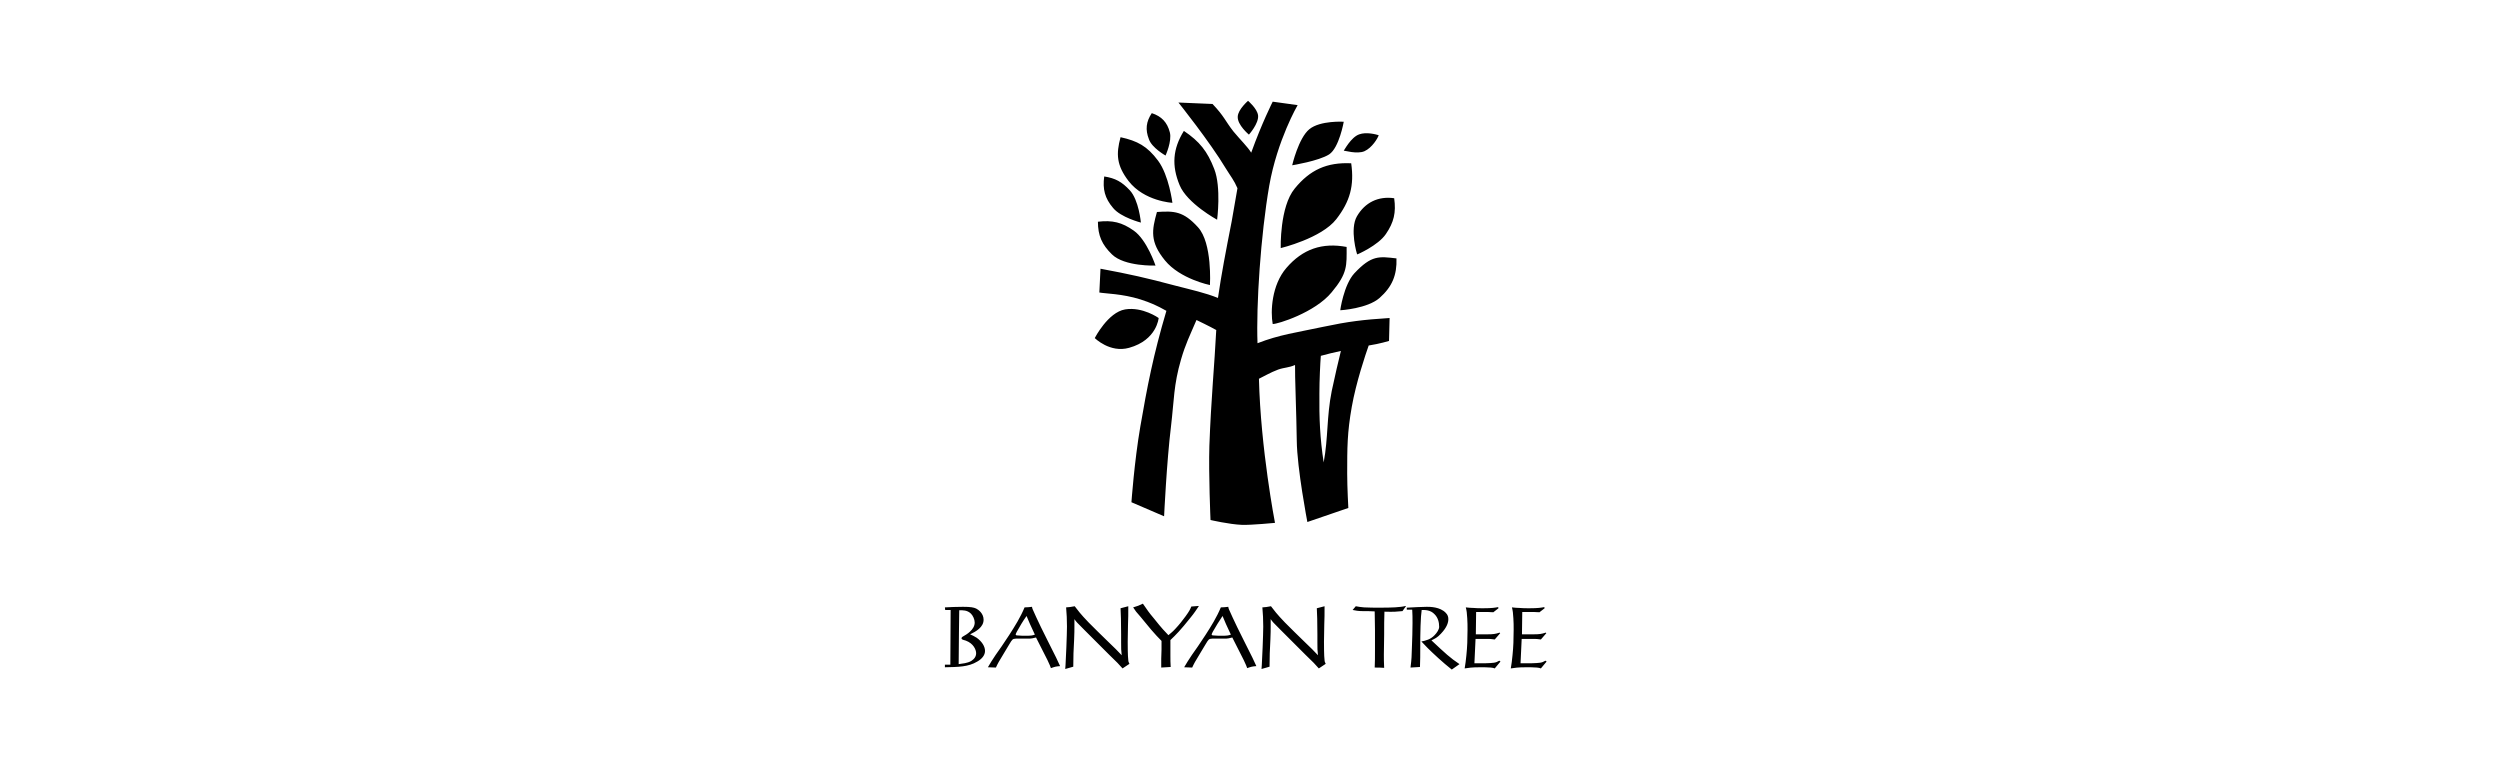 <svg xmlns="http://www.w3.org/2000/svg" width="236" height="72" viewBox="0 0 236 72" fill="none"><path d="M89.226 57.581H89.74L89.713 62.747H89.199V62.99C90.443 62.963 91.417 62.963 92.256 62.45C92.688 62.206 92.986 61.855 92.986 61.449C92.986 61.016 92.688 60.556 92.201 60.205C91.985 60.069 91.769 59.961 91.579 59.88C92.147 59.609 92.851 59.204 92.851 58.501C92.851 57.906 92.364 57.554 92.147 57.446C91.904 57.337 91.633 57.283 90.903 57.283C90.2 57.283 89.794 57.31 89.199 57.337L89.226 57.581ZM90.552 57.608C90.876 57.608 91.309 57.581 91.661 57.932C91.85 58.122 92.012 58.474 92.012 58.771C92.012 59.447 91.228 59.907 90.93 60.069C90.876 60.096 90.768 60.151 90.768 60.259C90.768 60.34 90.849 60.367 90.903 60.394C90.984 60.421 91.093 60.448 91.174 60.475C91.904 60.745 92.147 61.341 92.147 61.665C92.147 61.963 91.985 62.206 91.688 62.395C91.309 62.612 90.849 62.639 90.498 62.693C90.525 59.853 90.525 59.204 90.552 57.608ZM94.014 63.017C94.203 62.612 94.257 62.504 94.852 61.53C94.987 61.313 95.123 61.07 95.258 60.854C95.582 60.313 95.582 60.313 95.907 60.286H96.962C97.205 60.286 97.341 60.286 97.449 60.259C97.557 60.232 97.665 60.205 97.8 60.178C98.098 60.773 98.585 61.719 98.882 62.314C99.126 62.828 99.126 62.855 99.207 63.072C99.586 62.936 99.694 62.909 100.073 62.882C99.829 62.314 99.721 62.125 98.882 60.448C97.936 58.582 97.503 57.554 97.476 57.5C97.449 57.392 97.422 57.364 97.422 57.283C97.124 57.31 97.016 57.337 96.719 57.337C96.34 58.257 95.799 59.123 95.258 59.961C95.014 60.313 94.798 60.664 94.555 61.016C94.365 61.286 94.176 61.557 93.987 61.827C93.635 62.341 93.5 62.585 93.256 62.99L94.014 63.017ZM96.908 58.149C97.151 58.744 97.26 58.987 97.692 59.907C97.476 59.988 97.341 60.015 96.854 60.015C96.61 60.015 96.313 60.015 96.097 59.988C95.934 59.988 95.88 59.961 95.88 59.88C95.88 59.853 95.961 59.691 95.988 59.636C96.259 59.15 96.556 58.636 96.908 58.149ZM101.317 62.936C101.317 62.098 101.344 61.232 101.398 60.367C101.425 59.772 101.425 59.474 101.425 59.123C101.425 58.906 101.425 58.663 101.425 58.446C101.614 58.717 101.614 58.717 102.345 59.447C103.129 60.232 103.913 61.016 104.698 61.8C105.536 62.612 105.536 62.612 105.969 63.099C106.239 62.909 106.348 62.855 106.618 62.666C106.564 62.558 106.51 62.45 106.51 62.314C106.456 61.909 106.456 60.908 106.456 60.583C106.456 60.042 106.483 59.501 106.483 58.987C106.51 58.23 106.51 58.095 106.51 57.229C106.212 57.31 106.131 57.337 105.78 57.419C105.807 58.176 105.834 58.446 105.834 59.88V60.637C105.834 61.232 105.834 61.395 105.888 61.855C105.401 61.341 105.32 61.259 104.671 60.637C104.211 60.205 103.102 59.096 102.777 58.771C101.993 57.96 101.722 57.581 101.452 57.229C101.046 57.31 100.965 57.31 100.641 57.337C100.695 57.906 100.722 58.528 100.722 59.15C100.722 59.88 100.613 62.477 100.586 62.774C100.586 62.909 100.559 63.017 100.559 63.153L101.317 62.936ZM110.486 60.421C111 59.934 111.433 59.501 112.379 58.311C112.758 57.851 112.92 57.581 113.164 57.229L113.137 57.202C112.812 57.229 112.731 57.229 112.46 57.256C112.352 57.527 112.271 57.689 111.92 58.176C111.622 58.582 111.352 58.933 110.946 59.366C110.675 59.664 110.54 59.745 110.297 59.961C109.918 59.555 109.756 59.42 108.917 58.365C108.457 57.824 108.322 57.608 107.889 56.986C107.511 57.175 107.403 57.202 106.97 57.337C107.213 57.716 107.24 57.743 107.646 58.203C107.808 58.392 108.539 59.285 108.674 59.447C109.079 59.907 109.269 60.123 109.648 60.502V61.313C109.648 61.611 109.62 61.909 109.62 62.179V63.017C109.999 62.99 110.107 62.99 110.513 62.963C110.486 62.504 110.486 62.341 110.486 61.855V60.421ZM112.542 63.017C112.731 62.612 112.785 62.504 113.38 61.53C113.515 61.313 113.651 61.07 113.786 60.854C114.11 60.313 114.11 60.313 114.435 60.286H115.49C115.733 60.286 115.869 60.286 115.977 60.259C116.085 60.232 116.193 60.205 116.328 60.178C116.626 60.773 117.113 61.719 117.41 62.314C117.654 62.828 117.654 62.855 117.735 63.072C118.114 62.936 118.222 62.909 118.6 62.882C118.357 62.314 118.249 62.125 117.41 60.448C116.464 58.582 116.031 57.554 116.004 57.5C115.977 57.392 115.95 57.364 115.95 57.283C115.652 57.31 115.544 57.337 115.246 57.337C114.868 58.257 114.327 59.123 113.786 59.961C113.542 60.313 113.326 60.664 113.083 61.016C112.893 61.286 112.704 61.557 112.515 61.827C112.163 62.341 112.028 62.585 111.784 62.99L112.542 63.017ZM115.409 58.149C115.652 58.744 115.76 58.987 116.193 59.907C115.977 59.988 115.841 60.015 115.355 60.015C115.111 60.015 114.814 60.015 114.597 59.988C114.435 59.988 114.381 59.961 114.381 59.88C114.381 59.853 114.462 59.691 114.489 59.636C114.76 59.15 115.084 58.636 115.409 58.149ZM119.845 62.936C119.845 62.098 119.872 61.232 119.926 60.367C119.953 59.772 119.953 59.474 119.953 59.123C119.953 58.906 119.953 58.663 119.953 58.446C120.142 58.717 120.142 58.717 120.872 59.447C121.657 60.232 122.441 61.016 123.226 61.8C124.064 62.612 124.064 62.612 124.497 63.099C124.767 62.909 124.876 62.855 125.146 62.666C125.092 62.558 125.038 62.45 125.038 62.314C124.984 61.909 124.984 60.908 124.984 60.583C124.984 60.042 125.011 59.501 125.011 58.987C125.038 58.23 125.038 58.095 125.038 57.229C124.74 57.31 124.659 57.337 124.308 57.419C124.335 58.176 124.362 58.446 124.362 59.88V60.637C124.362 61.232 124.362 61.395 124.416 61.855C123.929 61.341 123.848 61.259 123.199 60.637C122.739 60.205 121.63 59.096 121.305 58.771C120.521 57.96 120.25 57.581 119.98 57.229C119.574 57.31 119.493 57.31 119.168 57.337C119.222 57.906 119.25 58.528 119.25 59.15C119.25 59.88 119.141 62.477 119.114 62.774C119.114 62.909 119.087 63.017 119.087 63.153L119.845 62.936ZM127.689 57.581C127.986 57.635 128.175 57.689 128.635 57.689C129.068 57.689 129.311 57.689 129.771 57.716C129.771 58.311 129.798 58.906 129.798 59.501C129.798 59.799 129.798 61.07 129.798 61.341C129.798 62.233 129.798 62.341 129.771 63.017C130.15 63.017 130.285 63.017 130.664 63.045C130.637 62.504 130.637 62.179 130.637 61.773C130.637 61.476 130.664 60.205 130.664 59.934C130.664 58.825 130.664 58.69 130.691 57.743C131.638 57.77 131.827 57.743 132.395 57.689L132.719 57.229L132.692 57.202C132.178 57.337 131.367 57.364 130.231 57.364C129.771 57.364 129.284 57.364 128.77 57.337C128.419 57.31 128.284 57.283 127.986 57.229L127.689 57.581ZM132.855 57.554H133.314C133.342 57.987 133.342 58.311 133.342 58.825C133.342 59.474 133.314 60.367 133.287 61.043C133.26 61.936 133.26 62.179 133.152 63.017L134.045 62.963C134.072 62.368 134.072 61.773 134.072 61.205C134.072 60.502 134.072 59.799 134.099 59.096C134.126 58.284 134.153 58.014 134.207 57.581C134.559 57.581 135.046 57.581 135.424 57.987C135.749 58.311 135.857 58.744 135.857 59.177C135.857 59.42 135.641 59.745 135.424 59.961C135.046 60.367 134.586 60.475 134.18 60.556C134.586 60.989 134.856 61.286 135.776 62.125C136.182 62.504 136.614 62.855 137.047 63.207L137.777 62.693C136.885 62.098 136.452 61.692 135.127 60.448C135.451 60.286 135.668 60.205 136.019 59.826C136.614 59.204 136.723 58.744 136.723 58.446C136.723 58.23 136.668 58.041 136.479 57.851C135.938 57.283 134.991 57.283 134.694 57.283C134.396 57.283 134.099 57.31 133.828 57.31C133.477 57.337 133.152 57.337 132.801 57.364V57.554H132.855ZM141.645 62.45L141.537 62.368C141.185 62.585 140.969 62.585 140.212 62.612H139.184L139.292 60.313H140.266C140.672 60.313 140.78 60.313 141.104 60.367L141.618 59.772L141.564 59.718C141.158 59.853 140.942 59.88 140.401 59.88H139.319L139.346 57.77C139.563 57.77 139.779 57.77 139.995 57.77C140.32 57.77 140.59 57.77 140.969 57.797L141.456 57.419L141.429 57.31C141.131 57.364 140.861 57.419 140.022 57.419C139.671 57.419 139.373 57.419 139.13 57.392C138.859 57.392 138.643 57.364 138.372 57.337C138.454 57.662 138.481 57.878 138.508 58.365C138.535 58.717 138.535 59.096 138.535 59.447C138.535 60.313 138.508 61.097 138.427 61.855C138.372 62.395 138.345 62.612 138.264 63.099C138.643 63.045 138.913 62.99 139.725 62.99C140.049 62.99 140.401 62.99 140.726 63.017C140.915 63.045 140.996 63.045 141.104 63.099L141.645 62.45ZM146 62.45L145.892 62.368C145.54 62.585 145.324 62.585 144.566 62.612H143.539L143.647 60.313H144.621C145.026 60.313 145.134 60.313 145.459 60.367L145.973 59.772L145.919 59.718C145.513 59.853 145.297 59.88 144.756 59.88H143.674L143.701 57.77C143.917 57.77 144.134 57.77 144.35 57.77C144.675 57.77 144.945 57.77 145.324 57.797L145.811 57.419L145.784 57.31C145.486 57.364 145.216 57.419 144.377 57.419C144.025 57.419 143.728 57.419 143.485 57.392C143.214 57.392 142.998 57.364 142.727 57.337C142.808 57.662 142.835 57.878 142.862 58.365C142.889 58.717 142.889 59.096 142.889 59.447C142.889 60.313 142.862 61.097 142.781 61.855C142.727 62.395 142.7 62.612 142.619 63.099C142.998 63.045 143.268 62.99 144.08 62.99C144.404 62.99 144.756 62.99 145.08 63.017C145.27 63.045 145.351 63.045 145.459 63.099L146 62.45Z" fill="black"></path><path d="M130.826 22.094C131.584 20.985 131.8 20.066 131.611 18.713C130.096 18.497 128.852 19.119 128.095 20.417C127.391 21.635 128.095 24.015 128.122 24.015C128.095 24.042 130.096 23.176 130.826 22.094ZM130.15 12.763C129.88 12.682 128.987 12.438 128.311 12.682C127.527 12.952 126.877 14.223 126.85 14.223C126.877 14.196 128.095 14.575 128.798 14.277C129.528 13.953 130.069 13.033 130.15 12.763ZM126.85 11.492C126.85 11.492 124.632 11.356 123.605 12.195C122.577 13.033 121.982 15.603 121.982 15.603C121.982 15.603 124.497 15.197 125.471 14.575C126.418 13.953 126.85 11.492 126.85 11.492ZM119.818 17.523C120.575 13.223 122.496 9.923 122.496 9.923L120.143 9.598C120.143 9.598 119.115 11.627 118.114 14.413C117.789 13.872 117.086 13.196 116.437 12.411C115.653 11.41 115.571 10.978 114.462 9.815L111.244 9.679C111.244 9.679 114.192 13.358 115.734 15.928C116.166 16.631 116.491 17.009 116.816 17.767C116.599 18.984 116.41 20.147 116.275 20.877C115.707 23.771 115.301 25.881 114.976 28.126C113.759 27.639 112.515 27.369 110.946 26.963C108.214 26.233 106.646 25.881 103.887 25.367L103.778 27.612C104.319 27.72 105.915 27.72 107.646 28.261C108.647 28.586 109.188 28.829 110.108 29.343C108.863 33.536 108.295 36.511 107.646 40.271C107.078 43.571 106.808 47.411 106.808 47.411L109.891 48.737C109.891 48.737 110.135 43.571 110.54 40.271C110.838 37.782 110.784 36.349 111.487 33.941C111.92 32.454 112.299 31.724 112.948 30.209C112.948 30.209 114.246 30.831 114.814 31.155C114.652 34.374 114.327 37.647 114.165 42.083C114.084 44.761 114.273 49.088 114.273 49.088C114.273 49.088 116.004 49.494 117.248 49.548C118.141 49.575 120.359 49.359 120.359 49.359C120.359 49.359 119.006 42.38 118.844 35.754C119.304 35.537 119.926 35.159 120.656 34.888C121.279 34.672 121.63 34.726 122.252 34.455C122.225 35.267 122.387 39.243 122.415 41.596C122.442 44.22 123.415 49.278 123.415 49.278L127.283 47.952C127.283 47.952 127.175 46.005 127.175 44.734C127.175 42.272 127.175 40.839 127.608 38.404C128.013 36.105 128.906 33.455 129.204 32.616C130.258 32.454 131.124 32.183 131.124 32.183L131.178 30.02C128.663 30.182 127.31 30.344 124.876 30.858C122.36 31.399 120.792 31.588 118.709 32.4C118.574 28.829 119.006 22.203 119.818 17.523ZM124.551 37.133C124.551 35.916 124.632 34.239 124.687 33.59C125.282 33.428 125.931 33.265 126.58 33.13C126.418 33.779 125.958 35.727 125.714 36.917C125.228 39.351 125.39 41.298 124.957 43.652C124.605 41.407 124.524 39.405 124.551 37.133ZM117.898 12.709C117.898 12.709 118.844 11.654 118.763 10.896C118.682 10.247 117.816 9.517 117.816 9.517C117.816 9.517 116.87 10.329 116.843 11.005C116.789 11.789 117.898 12.709 117.898 12.709ZM111.758 12.357C110.703 14.061 110.595 15.63 111.352 17.469C112.055 19.2 114.895 20.742 114.895 20.742C114.895 20.742 115.301 17.686 114.625 15.954C113.976 14.277 113.245 13.358 111.758 12.357ZM110.676 19.146C110.676 19.146 110.351 16.55 109.323 15.17C108.295 13.791 107.376 13.304 105.78 12.952C105.347 14.548 105.401 15.603 106.537 17.09C108.025 19.011 110.676 19.146 110.676 19.146ZM110.027 14.683C110.027 14.683 110.649 13.331 110.432 12.492C110.189 11.546 109.648 10.978 108.728 10.68C108.187 11.492 108.106 12.249 108.458 13.142C108.728 13.953 110.027 14.683 110.027 14.683ZM106.646 17.956C105.915 17.172 105.293 16.82 104.238 16.658C104.076 17.848 104.292 18.713 105.077 19.633C105.807 20.526 107.7 21.012 107.7 21.012C107.7 21.012 107.511 18.876 106.646 17.956ZM109.215 20.012C108.728 21.743 108.539 22.825 109.972 24.583C111.406 26.341 114.219 26.909 114.219 26.909C114.219 26.909 114.462 22.933 113.083 21.445C111.704 19.931 110.838 19.904 109.215 20.012ZM109.08 25.07C109.08 25.07 108.268 22.635 107.024 21.77C105.915 20.985 104.996 20.769 103.643 20.931C103.643 22.23 104.022 23.095 104.969 24.015C106.159 25.178 109.08 25.07 109.08 25.07ZM103.346 31.913C103.346 31.913 104.779 33.346 106.591 32.833C109.215 32.102 109.377 30.02 109.377 30.02C109.377 30.02 107.863 28.938 106.213 29.208C104.59 29.479 103.346 31.913 103.346 31.913ZM127.851 25.8C126.85 26.882 126.499 29.343 126.526 29.289C126.58 29.289 129.095 29.127 130.231 28.126C131.422 27.071 131.881 25.962 131.827 24.393C130.177 24.204 129.474 24.069 127.851 25.8ZM121.441 25.286C120.034 26.909 119.926 29.424 120.143 30.587C120.575 30.614 124.146 29.506 125.714 27.585C127.229 25.773 127.121 25.07 127.121 23.312C124.822 22.879 122.983 23.501 121.441 25.286ZM122.225 17.794C120.792 19.525 120.9 23.42 120.9 23.42C120.9 23.42 124.741 22.5 126.147 20.688C127.445 19.011 127.851 17.523 127.554 15.414C125.255 15.305 123.659 16.036 122.225 17.794Z" fill="black"></path></svg>